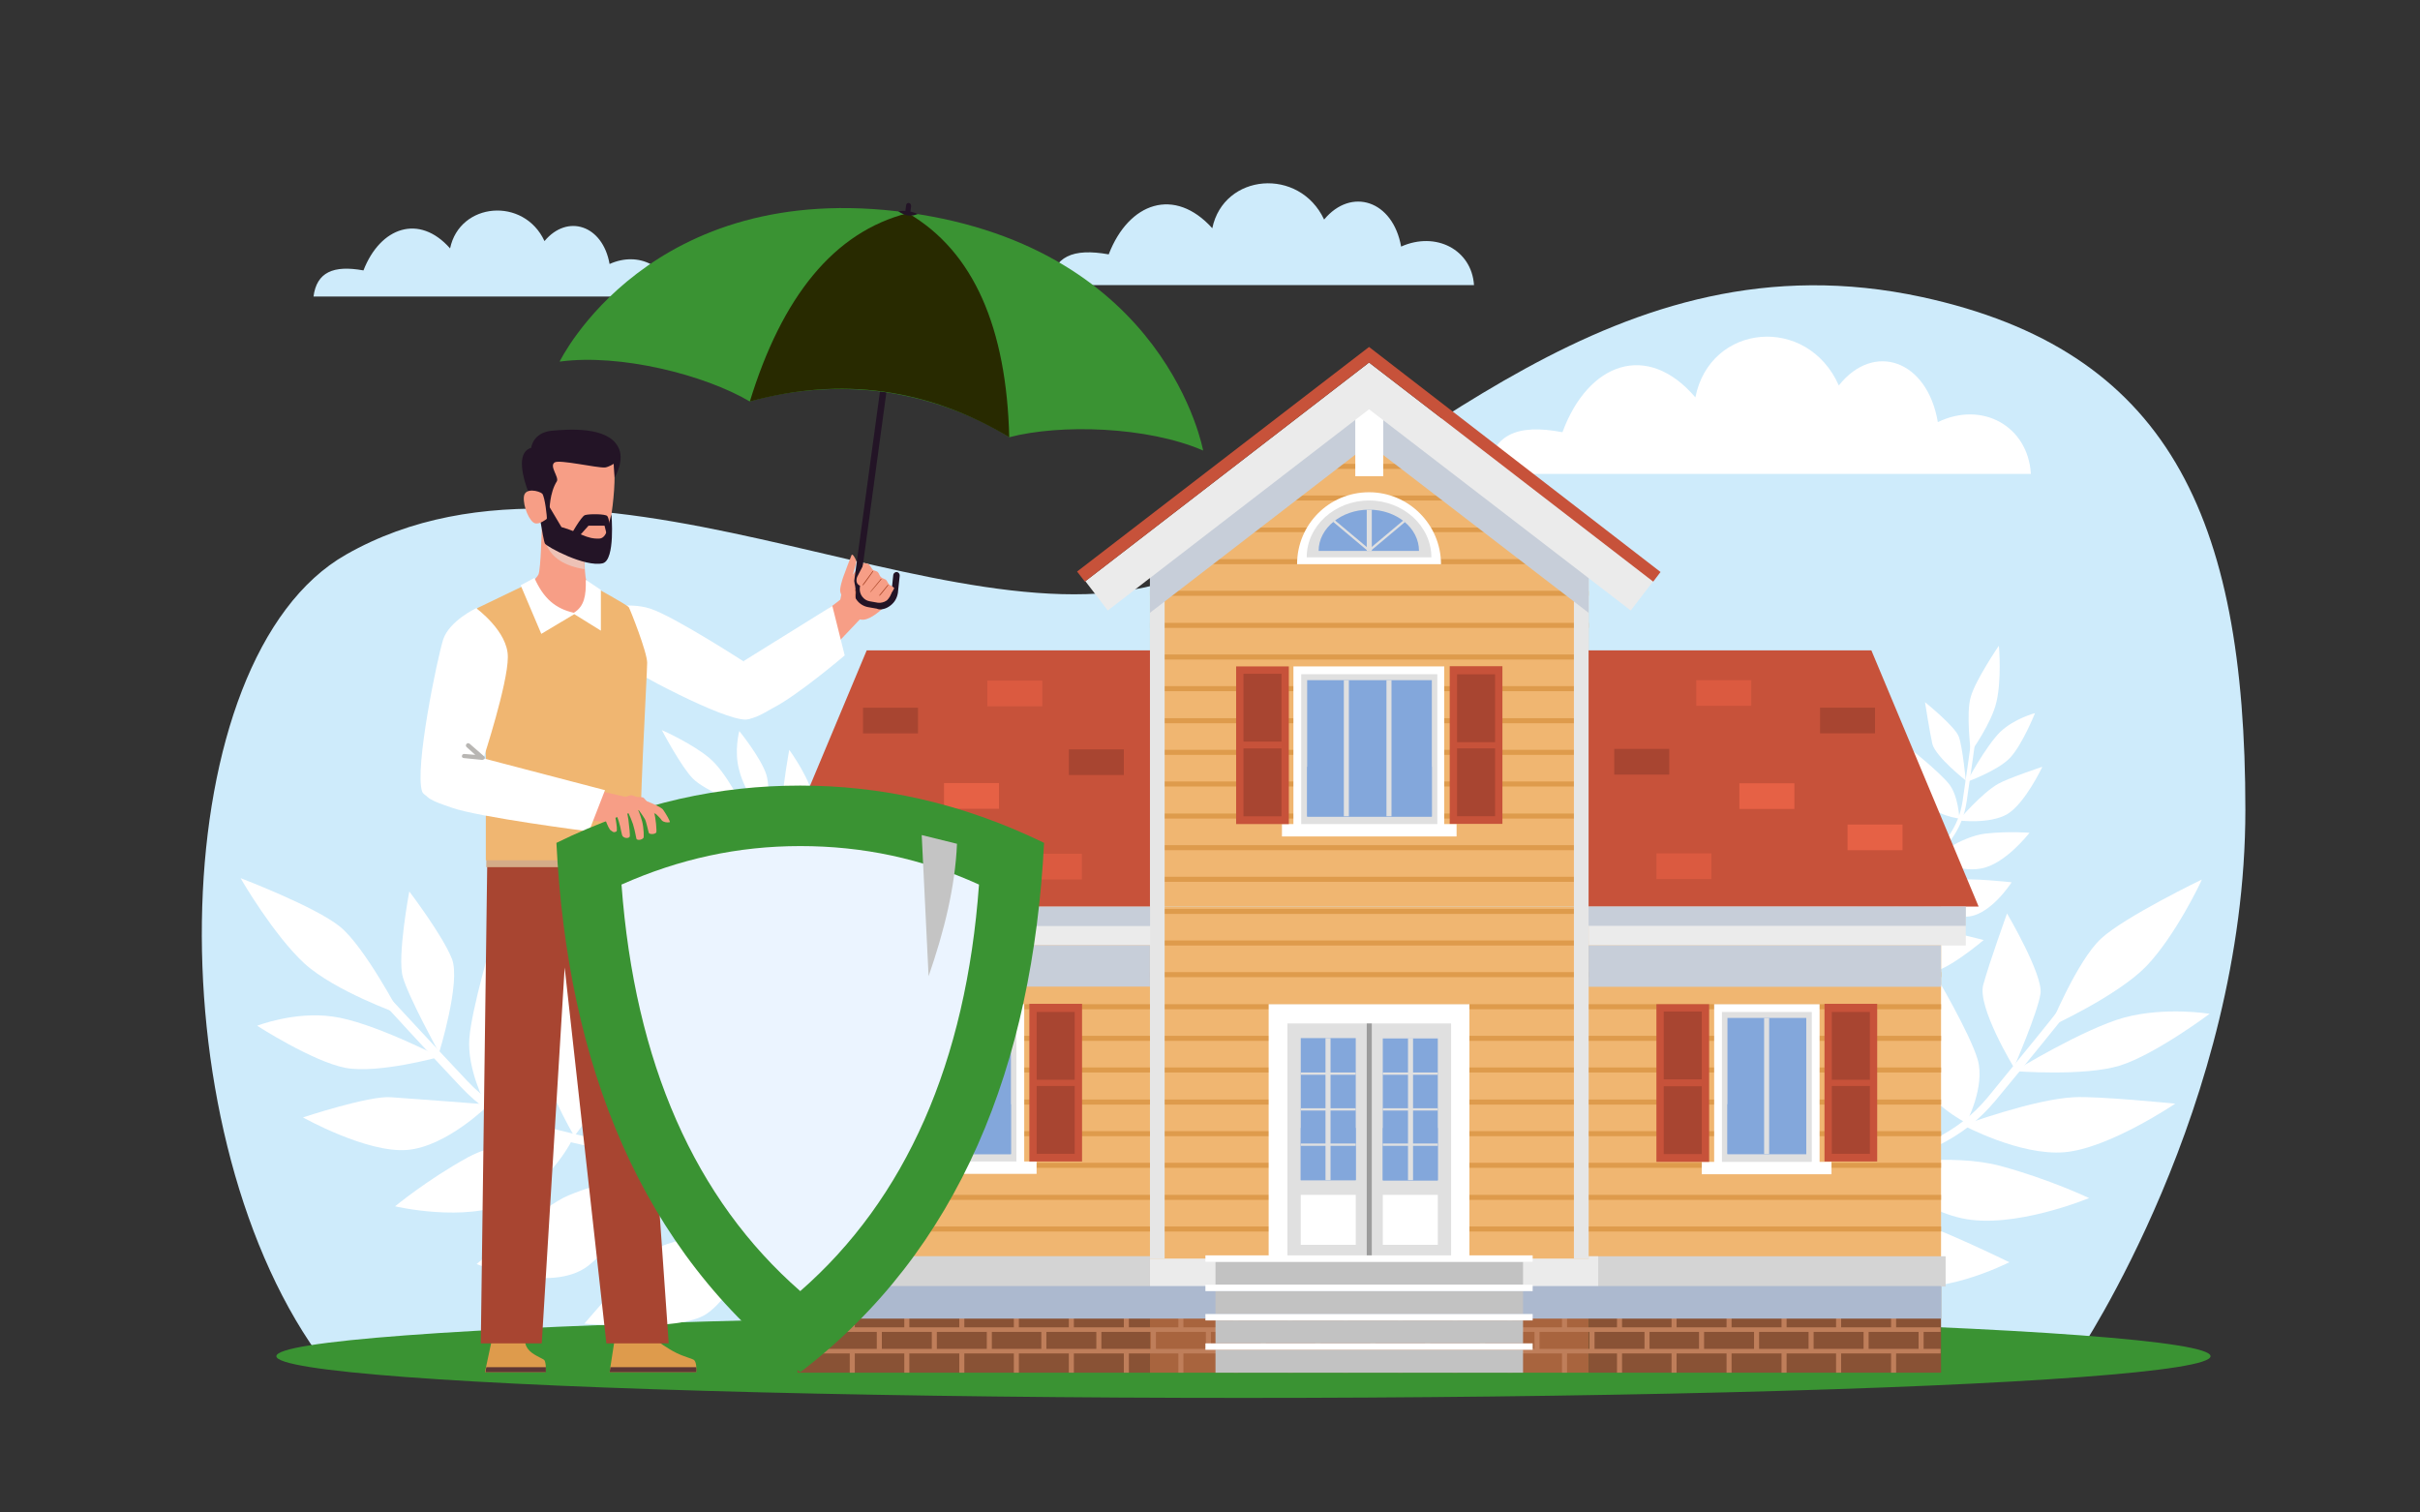 <?xml version="1.0" encoding="utf-8"?>
<!-- Generator: Adobe Illustrator 25.4.1, SVG Export Plug-In . SVG Version: 6.00 Build 0)  -->
<svg version="1.1" xmlns="http://www.w3.org/2000/svg" xmlns:xlink="http://www.w3.org/1999/xlink" x="0px" y="0px"
	 viewBox="0 0 528 330" style="enable-background:new 0 0 528 330;" xml:space="preserve">
<rect x="0" y="0" width="528" height="330" fill="#333333" stroke="none"/>
<style type="text/css">
	.st0{fill:#CEEBFB;}
	.st1{fill:#3A9333;}
	.st2{fill:#FFFFFF;}
	.st3{fill:#F0B671;}
	.st4{fill:#DE9B4C;}
	.st5{fill:#A8643E;}
	.st6{fill:#895235;}
	.st7{fill:#D4D4D4;}
	.st8{fill:#EBEBEB;}
	.st9{fill:#E6E6E6;}
	.st10{fill:#E0E0E0;}
	.st11{fill:#83A7DB;}
	.st12{fill:#C7CED9;}
	.st13{fill:#C7523A;}
	.st14{fill:#A84531;}
	.st15{fill:#DB5A40;}
	.st16{fill:#E66145;}
	.st17{fill:#9C9C9C;}
	.st18{fill:#BF7E5A;}
	.st19{fill:#ACB9CF;}
	.st20{fill:#C2C2C2;}
	.st21{fill:#F79E86;}
	.st22{fill:#231426;}
	.st23{fill:#282A00;}
	.st24{fill:#A64324;}
	.st25{fill:#EDC2B6;}
	.st26{fill:#5E3735;}
	.st27{fill:#B8B6B3;}
	.st28{fill:#D4AC88;}
	.st29{fill:#EBF4FF;}
	.st30{fill:#C4C4C4;}
</style>
<g id="Ñëîé_2">
</g>
<g id="Ñëîé_1">
	<g>
		<g>
			<path class="st0" d="M69.3,295.4C33.5,245.1,35.9,143.5,75.5,121c56.9-32.4,138.9,26.1,185.9,3.2c47-23,90.7-73.9,157.9-59.4
				c53.5,11.6,70.6,47.5,70.6,111.9s-36.5,118.7-36.5,118.7H69.3z"/>
		</g>
		<ellipse class="st1" cx="271.3" cy="295.9" rx="211" ry="9.1"/>
		<g>
			<g>
				<path class="st2" d="M180.5,282.4l1.9-0.7c-4.6-4.3-9.9-9.3-14.5-13.8c-10.4-10.1-20.4-15.4-35.7-18.9l-2.2-0.5
					c-12.7-2.9-20.4-4.6-28-12.6c-8.1-8.6-16.4-17.6-16.5-17.7c-0.4-0.4-1-0.5-1.4-0.2c-0.4,0.3-0.4,0.9-0.1,1.3
					c0.1,0.1,8.4,9.2,16.5,17.8c8,8.5,16,10.3,29.2,13.3l2.2,0.5c14.8,3.3,24.4,8.5,34.5,18.3C171,273.3,176.1,278.2,180.5,282.4z"
					/>
			</g>
			<path class="st2" d="M86.2,263.2c0,0,15.3,3.6,24.9-0.9c9.5-4.4,14-14.1,14-14.1s-14-0.5-23,4.3
				C93.2,257.4,86.2,263.2,86.2,263.2z"/>
			<path class="st2" d="M66.1,243.8c0,0,13.9,7.8,22.7,7.1c8.7-0.7,17.9-9.9,17.9-9.9s-16.8-1.3-21.4-1.6
				C80.6,239,66.1,243.8,66.1,243.8z"/>
			<path class="st2" d="M145.9,254.1c0,0-18,4.7-22.9,7.2c-5.9,3-19,14.5-19,14.5s16.2,6.6,24.3,0.4
				C136.4,269.8,145.9,254.1,145.9,254.1z"/>
			<path class="st2" d="M127.5,288.8c0,0,12-14.1,15.1-16c6.6-4.1,24.7-4.3,24.7-4.3s-7.2,14.2-13.2,18.2
				C148.1,290.7,127.5,288.8,127.5,288.8z"/>
			<path class="st2" d="M176.1,225c0,0-11.1,14.8-12.2,18.1c-2.3,7.1,3.4,25.4,3.4,25.4s11.7-12.3,14.1-18.9
				C183.8,243,176.1,225,176.1,225z"/>
			<path class="st2" d="M95.9,230.6c0,0-13.3,3.7-20.5,2.4c-7.2-1.4-19.3-9.2-19.3-9.2s8.2-3.2,16.5-2
				C81,222.9,95.9,230.6,95.9,230.6z"/>
			<path class="st2" d="M52.5,191.6c0.3,0.6,7.3,12.5,13.9,18.6c6.7,6.1,20.9,11.1,20.9,11.1s-7.7-14.7-13.1-19.1
				C68.8,197.8,52.5,191.6,52.5,191.6z"/>
			<path class="st2" d="M105.8,240.7c0,0-3.9-7.5-3.4-14.1c0.5-6.6,5.1-21.9,5.1-21.9s9.4,11.5,8.2,20.6
				C114.5,234.8,105.8,240.7,105.8,240.7z"/>
			<path class="st2" d="M95.8,229.7c0,0-6.7-12.2-7.9-16.5c-1.3-4.3,1.4-18.7,1.4-18.7s7.3,9.6,9.3,14.7
				C100.6,214.2,95.8,229.7,95.8,229.7z"/>
			<path class="st2" d="M125.3,247.9c0,0-8-13.3-7.1-20.1c0.9-6.8,6.6-21.8,6.6-21.8s8.6,12.8,9.6,21.1
				C135.4,235.4,125.3,247.9,125.3,247.9z"/>
			<path class="st2" d="M146.4,253.7c0,0-5.4-9.7-4.8-16.2c0.6-6.5,7.4-24.8,7.4-24.8s12.6,17.5,11.6,25.1
				C159.6,245.4,146.4,253.7,146.4,253.7z"/>
		</g>
		<g>
			<g>
				<path class="st2" d="M355.4,293.5l-2.2-0.3c4.3-4.6,9.2-9.9,13.5-14.7c9.7-10.7,19.8-17.1,36-22.6l2.4-0.8
					c13.5-4.6,21.7-7.4,28.6-15.7c7.4-9,15-18.4,15-18.5c0.3-0.4,1-0.6,1.5-0.4c0.5,0.2,0.6,0.7,0.3,1.1c-0.1,0.1-7.6,9.5-15.1,18.5
					c-7.4,8.9-15.8,11.7-29.8,16.5l-2.4,0.8c-15.7,5.3-25.4,11.5-34.8,21.8C364.3,283.9,359.5,289,355.4,293.5z"/>
			</g>
			<path class="st2" d="M455.8,261.4c0,0-16.6,6.9-27.8,4.4c-11.3-2.5-17.6-11.6-17.6-11.6s15.4-2.7,26.1,0.2
				C447.2,257.3,455.8,261.4,455.8,261.4z"/>
			<path class="st2" d="M474.6,240.8c0,0-14.5,9.8-24.2,10.6c-9.7,0.8-22.1-5.9-22.1-5.9s15.5-5.7,24.2-6.1
				C457.6,239.1,474.6,240.8,474.6,240.8z"/>
			<path class="st2" d="M388.5,262.7c0,0,20.6,1.3,26.4,2.8c7,1.8,23.5,9.9,23.5,9.9s-16.6,8.5-26.7,4.2
				C401.7,275.3,388.5,262.7,388.5,262.7z"/>
			<path class="st2" d="M414.9,290.8c0,0-15.7-10.7-19.4-11.9c-7.9-2.6-27.9,0.1-27.9,0.1s10.4,11.5,17.7,14.2
				C392.6,295.8,414.9,290.8,414.9,290.8z"/>
			<path class="st2" d="M350.3,241.5c0,0,14.8,11.5,16.5,14.2c3.8,5.9,0.7,23.2,0.7,23.2s-15-9.2-18.8-14.6
				C344.9,258.9,350.3,241.5,350.3,241.5z"/>
			<path class="st2" d="M439.5,233.7c0,0,15.2,1.2,23-1.2c7.7-2.4,19.6-11.3,19.6-11.3s-9.5-1.6-18.6,0.8
				C454.5,224.5,439.5,233.7,439.5,233.7z"/>
			<path class="st2" d="M480.4,191.9c-0.2,0.6-5.8,12.3-12.1,18.9c-6.3,6.5-21,13.2-21,13.2s5.9-14.4,11.1-19.2
				C463.6,200,480.4,191.9,480.4,191.9z"/>
			<path class="st2" d="M429,245c0,0,4.2-7.9,2.5-13.8c-1.7-5.8-9.4-18.8-9.4-18.8s-8.4,11.8-5.5,19.7C419.8,240.5,429,245,429,245z
				"/>
			<path class="st2" d="M439.4,232.9c0,0,5.2-12,5.8-16.1c0.6-4.1-7.3-17.5-7.3-17.5s-3.9,10.8-5.2,15.6
				C431.4,219.8,439.4,232.9,439.4,232.9z"/>
			<path class="st2" d="M410.1,253.8c0,0,5.9-12.2,3.8-18.1c-2.1-6-12.4-19.1-12.4-19.1s-6.3,13-5.9,20.6
				C395.9,244.8,410.1,253.8,410.1,253.8z"/>
			<path class="st2" d="M396.4,259.1c0,0-0.1-7.3-1.8-13.1c-1.7-5.8-13.7-20.8-13.7-20.8s-11.6,18.3-9.3,25.1
				C373.8,257,396.4,259.1,396.4,259.1z"/>
		</g>
		<g>
			<g>
				<path class="st2" d="M408.5,218.4l-1,0.3c0.7-3.2,1.4-7,2.1-10.3c1.4-7.5,4.1-12.8,9.6-18.9l0.8-0.9c4.6-5.1,7.3-8.1,8.2-13.8
					c0.9-6.1,1.8-12.5,1.8-12.6c0-0.3,0.3-0.5,0.5-0.5c0.3,0,0.4,0.2,0.4,0.5c0,0.1-0.9,6.5-1.8,12.6c-0.9,6.1-3.8,9.2-8.5,14.5
					l-0.8,0.9c-5.3,5.9-7.9,11-9.3,18.2C409.8,211.6,409.1,215.2,408.5,218.4z"/>
			</g>
			<path class="st2" d="M442.8,181.7c0,0-5.3,6.9-10.6,7.8c-5.3,1-10.2-2.5-10.2-2.5s5.8-4.4,11-5.1
				C438.2,181.3,442.8,181.7,442.8,181.7z"/>
			<path class="st2" d="M445.6,167.3c0,0-3.7,7.9-7.6,10.3c-3.9,2.3-10.7,1.4-10.7,1.4s5.1-6,8.7-8
				C438.1,169.8,445.6,167.3,445.6,167.3z"/>
			<path class="st2" d="M414.8,195.8c0,0,9-3.4,11.8-3.8c3.4-0.5,12.3,0.5,12.3,0.5s-4.9,7.7-10.2,7.5
				C423.5,199.7,414.8,195.8,414.8,195.8z"/>
			<path class="st2" d="M432.8,205.1c0,0-9.2-2.4-11.1-2.3c-4,0.2-11.7,5.6-11.7,5.6s7.2,3.9,10.9,3.8
				C424.6,212.1,432.8,205.1,432.8,205.1z"/>
			<path class="st2" d="M393.6,192.4c0,0,9,3,10.4,4.1c3,2.3,6,11.9,6,11.9s-8.5-1.8-11.5-3.8C395.5,202.5,393.6,192.4,393.6,192.4z
				"/>
			<path class="st2" d="M429.1,170.6c0,0,6.7-2.4,9.4-5.2c2.7-2.8,5.5-9.8,5.5-9.8s-4.4,1.1-7.6,4.1
				C433.2,162.9,429.1,170.6,429.1,170.6z"/>
			<path class="st2" d="M436.1,140.9c0.1,0.3,0.6,7.6-0.5,12.2c-1,4.6-5.6,11-5.6,11s-1.1-8.6,0-12.1
				C431,148.4,436.1,140.9,436.1,140.9z"/>
			<path class="st2" d="M427.5,178.6c0,0-0.2-5-2.3-7.6c-2.2-2.7-8.6-7.8-8.6-7.8s-0.6,7.8,2.5,11.3
				C422.5,178.1,427.5,178.6,427.5,178.6z"/>
			<path class="st2" d="M428.9,170.3c0,0-0.7-7.3-1.5-9.5c-0.7-2.2-7.4-7.6-7.4-7.6s1,6.4,1.6,9.1
				C422.3,165.1,428.9,170.3,428.9,170.3z"/>
			<path class="st2" d="M421.7,186.9c0,0-0.5-7.5-2.9-10.2c-2.4-2.7-9.9-7.4-9.9-7.4s0.5,8,2.6,11.9
				C413.5,185.1,421.7,186.9,421.7,186.9z"/>
			<path class="st2" d="M417.3,192.4c0,0-1.8-3.8-4-6.4c-2.1-2.7-10.9-8.1-10.9-8.1s-0.4,11.8,2.2,14.8
				C407.3,195.8,417.3,192.4,417.3,192.4z"/>
		</g>
		<g>
			<g>
				<path class="st2" d="M199.1,220.7l-0.2,1c-2.5-2.1-5.4-4.6-8-6.8c-5.9-4.9-9.2-9.8-12-17.5l-0.4-1.1c-2.3-6.4-3.6-10.3-8.2-13.8
					c-4.9-3.8-10.1-7.6-10.2-7.6c-0.2-0.2-0.3-0.5-0.2-0.7c0.1-0.2,0.4-0.3,0.6-0.1c0.1,0,5.3,3.9,10.2,7.6
					c4.9,3.7,6.3,7.7,8.6,14.4l0.4,1.1c2.6,7.4,5.9,12.2,11.6,16.9C193.9,216.2,196.7,218.6,199.1,220.7z"/>
			</g>
			<path class="st2" d="M183.5,173c0,0,3.5,7.9,1.8,13.1c-1.7,5.2-7.1,7.8-7.1,7.8s-1.1-7.2,0.8-12.1
				C180.9,176.9,183.5,173,183.5,173z"/>
			<path class="st2" d="M172.2,163.6c0,0,5.2,7.1,5.4,11.6c0.2,4.5-4,10.1-4,10.1s-2.8-7.4-2.8-11.4
				C170.8,171.4,172.2,163.6,172.2,163.6z"/>
			<path class="st2" d="M182.4,204.3c0,0,1.3-9.5,2.3-12.2c1.2-3.2,6.3-10.6,6.3-10.6s4.4,8,1.7,12.5
				C190,198.5,182.4,204.3,182.4,204.3z"/>
			<path class="st2" d="M199.2,193c0,0-6.6,6.9-7.4,8.6c-1.7,3.6-0.7,13-0.7,13s6.9-4.4,8.6-7.7C201.4,203.5,199.2,193,199.2,193z"
				/>
			<path class="st2" d="M169.2,221.3c0,0,7-6.5,8.6-7.2c3.5-1.6,13.3,0.4,13.3,0.4s-5.7,6.6-8.9,8.3
				C179,224.4,169.2,221.3,169.2,221.3z"/>
			<path class="st2" d="M167.2,179.7c0,0,1.1-7,0-10.7c-1.2-3.7-5.9-9.5-5.9-9.5s-1.2,4.4,0,8.6
				C162.3,172.4,167.2,179.7,167.2,179.7z"/>
			<path class="st2" d="M144.4,159.3c0.3,0.1,6.9,3.1,10.5,6.2c3.6,3.1,7,10.2,7,10.2s-8.1-3.2-10.7-5.8
				C148.6,167.3,144.4,159.3,144.4,159.3z"/>
			<path class="st2" d="M173.4,184.9c0,0-4.4-2.2-7.8-1.6c-3.4,0.6-11,3.7-11,3.7s6.5,4.3,11.1,3.2
				C170.5,189,173.4,184.9,173.4,184.9z"/>
			<path class="st2" d="M166.8,179.7c0,0-6.7-2.8-9-3.3c-2.3-0.4-10.2,2.8-10.2,2.8s6.1,2.2,8.8,2.9
				C159,182.9,166.8,179.7,166.8,179.7z"/>
			<path class="st2" d="M177.9,194c0,0-6.8-3.1-10.3-2.4c-3.5,0.8-11.3,5.1-11.3,5.1s7.3,3.4,11.6,3.4
				C172.4,200.3,177.9,194,177.9,194z"/>
			<path class="st2" d="M180.5,200.5c0,0-4.2-0.2-7.5,0.4c-3.4,0.6-12.3,5.7-12.3,5.7s10.2,6,14.1,5.2
				C178.7,210.9,180.5,200.5,180.5,200.5z"/>
		</g>
		<path class="st0" d="M68.4,64.7h78c-0.4-6.5-7-10-13.4-7.1c-1.5-8.5-9.2-11-14.2-5c-4.5-9.7-18.5-8.5-20.6,1.6
			C91.5,46.6,83,49.5,79.3,59C72.7,57.8,69.1,59.4,68.4,64.7z"/>
		<path class="st0" d="M229,62.2h92.6c-0.5-7.7-8.3-11.8-15.9-8.4c-1.8-10.1-10.9-13-16.8-5.9c-5.4-11.5-21.9-10.1-24.4,1.9
			c-8.2-9.1-18.2-5.7-22.6,5.7C234.1,54.1,229.9,55.9,229,62.2z"/>
		<path class="st2" d="M324.3,103.4h118.8c-0.6-10.4-10.6-16-20.3-11.3c-2.3-13.6-14-17.6-21.6-8c-6.9-15.5-28.1-13.6-31.3,2.6
			c-10.5-12.3-23.4-7.6-29,7.6C330.9,92.4,325.5,94.8,324.3,103.4z"/>
	</g>
	<g>
		<g>
			<g>
				<rect x="346.6" y="197.8" class="st3" width="76.9" height="76.8"/>
				<g>
					<g>
						<rect x="346.6" y="205.2" class="st4" width="76.9" height="1.1"/>
					</g>
					<g>
						<rect x="346.6" y="212.1" class="st4" width="76.9" height="1.1"/>
					</g>
					<g>
						<rect x="346.6" y="219.1" class="st4" width="76.9" height="1.1"/>
					</g>
					<g>
						<rect x="346.6" y="226" class="st4" width="76.9" height="1.1"/>
					</g>
					<g>
						<rect x="346.6" y="232.9" class="st4" width="76.9" height="1.1"/>
					</g>
					<g>
						<rect x="346.6" y="239.9" class="st4" width="76.9" height="1.1"/>
					</g>
					<g>
						<rect x="346.6" y="246.8" class="st4" width="76.9" height="1.1"/>
					</g>
					<g>
						<rect x="346.6" y="253.7" class="st4" width="76.9" height="1.1"/>
					</g>
					<g>
						<rect x="346.6" y="260.7" class="st4" width="76.9" height="1.1"/>
					</g>
					<g>
						<rect x="346.6" y="267.6" class="st4" width="76.9" height="1.1"/>
					</g>
				</g>
			</g>
			<rect x="250.9" y="274.6" class="st5" width="95.7" height="24.9"/>
			<rect x="346.6" y="274.6" class="st6" width="76.9" height="24.9"/>
			<rect x="346.6" y="274.1" class="st7" width="77.9" height="6.6"/>
			<rect x="248.8" y="274.1" class="st8" width="99.9" height="6.6"/>
			<polygon class="st3" points="346.6,121 346.6,197.8 250.9,197.8 250.9,121 257.3,116.1 258.6,115.1 266.3,109.2 267.6,108.1 
				275.3,102.3 276.7,101.2 284.3,95.3 285.7,94.3 293.3,88.4 294.7,87.3 298.7,84.2 302.8,87.3 304.2,88.4 311.8,94.3 313.2,95.3 
				320.8,101.2 322.2,102.3 329.8,108.1 331.2,109.2 338.8,115.1 340.2,116.1 			"/>
			<rect x="250.9" y="197.8" class="st3" width="95.7" height="76.8"/>
			<g>
				<g>
					<polygon class="st4" points="304.2,88.4 293.3,88.4 294.7,87.3 302.8,87.3 					"/>
				</g>
				<g>
					<polygon class="st4" points="313.2,95.3 284.3,95.3 285.7,94.3 311.8,94.3 					"/>
				</g>
				<g>
					<polygon class="st4" points="322.2,102.3 275.3,102.3 276.7,101.2 320.8,101.2 					"/>
				</g>
				<g>
					<polygon class="st4" points="331.2,109.2 266.3,109.2 267.6,108.1 329.8,108.1 					"/>
				</g>
				<g>
					<polygon class="st4" points="340.2,116.1 257.3,116.1 258.6,115.1 338.8,115.1 					"/>
				</g>
				<g>
					<rect x="250.9" y="122" class="st4" width="95.7" height="1.1"/>
				</g>
				<g>
					<rect x="250.9" y="128.9" class="st4" width="95.7" height="1.1"/>
				</g>
				<g>
					<rect x="250.9" y="135.9" class="st4" width="95.7" height="1.1"/>
				</g>
				<g>
					<rect x="250.9" y="142.8" class="st4" width="95.7" height="1.1"/>
				</g>
				<g>
					<rect x="250.9" y="149.7" class="st4" width="95.7" height="1.1"/>
				</g>
				<g>
					<rect x="250.9" y="156.7" class="st4" width="95.7" height="1.1"/>
				</g>
				<g>
					<rect x="250.9" y="163.6" class="st4" width="95.7" height="1.1"/>
				</g>
				<g>
					<rect x="250.9" y="170.5" class="st4" width="95.7" height="1.1"/>
				</g>
				<g>
					<rect x="250.9" y="177.5" class="st4" width="95.7" height="1.1"/>
				</g>
				<g>
					<rect x="250.9" y="184.4" class="st4" width="95.7" height="1.1"/>
				</g>
				<g>
					<rect x="250.9" y="191.3" class="st4" width="95.7" height="1.1"/>
				</g>
				<g>
					<rect x="250.9" y="198.3" class="st4" width="95.7" height="1.1"/>
				</g>
				<g>
					<rect x="250.9" y="205.2" class="st4" width="95.7" height="1.1"/>
				</g>
				<g>
					<rect x="250.9" y="212.1" class="st4" width="95.7" height="1.1"/>
				</g>
				<g>
					<rect x="250.9" y="219.1" class="st4" width="95.7" height="1.1"/>
				</g>
				<g>
					<rect x="250.9" y="226" class="st4" width="95.7" height="1.1"/>
				</g>
				<g>
					<rect x="250.9" y="232.9" class="st4" width="95.7" height="1.1"/>
				</g>
				<g>
					<rect x="250.9" y="239.9" class="st4" width="95.7" height="1.1"/>
				</g>
				<g>
					<rect x="250.9" y="246.8" class="st4" width="95.7" height="1.1"/>
				</g>
				<g>
					<rect x="250.9" y="253.7" class="st4" width="95.7" height="1.1"/>
				</g>
				<g>
					<rect x="250.9" y="260.7" class="st4" width="95.7" height="1.1"/>
				</g>
				<g>
					<rect x="250.9" y="267.6" class="st4" width="95.7" height="1.1"/>
				</g>
			</g>
			<rect x="250.9" y="119" class="st9" width="3.2" height="155.6"/>
			<rect x="343.4" y="119" class="st9" width="3.2" height="155.6"/>
			<g>
				<path class="st2" d="M298.7,107.4c-8.7,0-15.7,7-15.7,15.7h31.4C314.4,114.5,307.4,107.4,298.7,107.4z"/>
				<path class="st10" d="M298.7,109.2c-7.5,0-13.6,5.6-13.6,12.4h27.2C312.3,114.8,306.2,109.2,298.7,109.2z"/>
				<path class="st11" d="M298.7,111.2c-6,0-11,4-11,9h21.9C309.6,115.2,304.7,111.2,298.7,111.2z"/>
				<g>
					<rect x="298.2" y="111.2" class="st10" width="1.1" height="9"/>
				</g>
				<g>
					
						<rect x="294.6" y="112" transform="matrix(0.643 -0.766 0.766 0.643 15.664 267.516)" class="st10" width="0.5" height="10"/>
				</g>
				<g>
					
						<rect x="297.5" y="116.7" transform="matrix(0.766 -0.643 0.643 0.766 -4.383 221.864)" class="st10" width="10" height="0.5"/>
				</g>
			</g>
			<polygon class="st12" points="346.6,133.7 298.7,96.9 250.9,133.7 250.9,121 298.7,84.2 346.6,121 			"/>
			<rect x="295.7" y="86.1" class="st2" width="6.1" height="17.8"/>
			<g>
				<g>
					<polygon class="st8" points="355.8,133.2 298.7,89.3 241.7,133.2 236.8,126.8 298.7,79.1 360.7,126.8 					"/>
				</g>
				<g>
					<polygon class="st13" points="360.7,126.9 298.7,79.1 236.7,126.9 235,124.7 298.7,75.7 362.3,124.8 					"/>
				</g>
			</g>
			<g>
				<g>
					<rect x="346.6" y="197.8" class="st8" width="82.3" height="8.5"/>
					<g>
						<polygon class="st13" points="408.3,141.9 346.6,141.9 346.6,197.8 431.7,197.8 						"/>
						<g>
							<rect x="352.2" y="163.4" class="st14" width="12" height="5.6"/>
							<rect x="397.1" y="154.4" class="st14" width="12" height="5.6"/>
							<rect x="361.4" y="186.2" class="st15" width="12" height="5.6"/>
							<rect x="403.1" y="179.9" class="st16" width="12" height="5.6"/>
							<rect x="370.1" y="148.4" class="st15" width="12" height="5.6"/>
							<rect x="379.5" y="170.9" class="st16" width="12" height="5.6"/>
						</g>
					</g>
				</g>
				<rect x="346.6" y="197.8" class="st12" width="82.3" height="4.2"/>
			</g>
			<g>
				<g>
					<rect x="282.2" y="145.4" class="st2" width="32.9" height="35.7"/>
					<rect x="283.9" y="147.1" class="st10" width="29.7" height="34"/>
					<rect x="285.2" y="148.4" class="st11" width="27.2" height="29.7"/>
					<rect x="285.2" y="167.3" class="st11" width="27.2" height="10.9"/>
					<g>
						<rect x="293.2" y="148.4" class="st10" width="1.1" height="29.7"/>
					</g>
					<g>
						<rect x="302.5" y="148.4" class="st10" width="1.1" height="29.7"/>
					</g>
					<rect x="279.7" y="179.8" class="st2" width="38.1" height="2.7"/>
				</g>
				<g>
					<rect x="269.7" y="145.4" class="st13" width="11.5" height="34.4"/>
					<rect x="271.3" y="147" class="st14" width="8.3" height="14.8"/>
					<rect x="271.3" y="163.3" class="st14" width="8.3" height="14.8"/>
				</g>
				<g>
					
						<rect x="316.2" y="145.4" transform="matrix(-1 -1.224647e-16 1.224647e-16 -1 644 325.156)" class="st13" width="11.5" height="34.4"/>
					
						<rect x="317.8" y="147" transform="matrix(-1 -1.224647e-16 1.224647e-16 -1 644 308.927)" class="st14" width="8.3" height="14.8"/>
					
						<rect x="317.8" y="163.3" transform="matrix(-1 -1.224647e-16 1.224647e-16 -1 644 341.385)" class="st14" width="8.3" height="14.8"/>
				</g>
			</g>
			<g>
				<rect x="276.8" y="219.1" class="st2" width="43.8" height="55"/>
				<rect x="280.9" y="223.3" class="st10" width="35.7" height="50.8"/>
				<g>
					<rect x="298.2" y="223.3" class="st17" width="1.1" height="50.8"/>
				</g>
				<rect x="283.8" y="226.5" class="st11" width="12" height="31"/>
				<rect x="283.8" y="246.1" class="st11" width="12" height="11.4"/>
				<g>
					<rect x="289.2" y="226.5" class="st10" width="1.1" height="31"/>
				</g>
				<g>
					<rect x="283.8" y="249.5" class="st10" width="12" height="0.5"/>
				</g>
				<g>
					<rect x="283.8" y="241.8" class="st10" width="12" height="0.5"/>
				</g>
				<g>
					<rect x="283.8" y="234" class="st10" width="12" height="0.5"/>
				</g>
				
					<rect x="301.7" y="226.5" transform="matrix(-1 -1.224647e-16 1.224647e-16 -1 615.401 484.072)" class="st11" width="12" height="31"/>
				
					<rect x="301.7" y="246.1" transform="matrix(-1 -1.224647e-16 1.224647e-16 -1 615.401 503.605)" class="st11" width="12" height="11.4"/>
				<g>
					<rect x="307.2" y="226.5" class="st10" width="1.1" height="31"/>
				</g>
				<g>
					<rect x="301.7" y="249.5" class="st10" width="12" height="0.5"/>
				</g>
				<g>
					<rect x="301.7" y="241.8" class="st10" width="12" height="0.5"/>
				</g>
				<g>
					<rect x="301.7" y="234" class="st10" width="12" height="0.5"/>
				</g>
				<rect x="283.8" y="260.7" class="st2" width="12" height="10.9"/>
				<rect x="301.7" y="260.7" class="st2" width="12" height="10.9"/>
			</g>
			<g>
				<g>
					<rect x="374" y="219.1" class="st2" width="23" height="35.7"/>
					<rect x="375.7" y="220.8" class="st10" width="19.6" height="34"/>
					<rect x="376.9" y="222.1" class="st11" width="17.2" height="29.7"/>
					<rect x="376.9" y="240.9" class="st11" width="17.2" height="10.9"/>
					<g>
						<rect x="384.9" y="222.1" class="st10" width="1.1" height="29.7"/>
					</g>
					<rect x="371.3" y="253.5" class="st2" width="28.3" height="2.7"/>
				</g>
				<g>
					<rect x="361.4" y="219.1" class="st13" width="11.5" height="34.4"/>
					<rect x="363" y="220.7" class="st14" width="8.3" height="14.8"/>
					<rect x="363" y="237" class="st14" width="8.3" height="14.8"/>
				</g>
				<g>
					
						<rect x="398" y="219.1" transform="matrix(-1 -1.224647e-16 1.224647e-16 -1 807.57 472.519)" class="st13" width="11.5" height="34.4"/>
					
						<rect x="399.6" y="220.7" transform="matrix(-1 -1.224647e-16 1.224647e-16 -1 807.57 456.289)" class="st14" width="8.3" height="14.8"/>
					
						<rect x="399.6" y="237" transform="matrix(-1 -1.224647e-16 1.224647e-16 -1 807.57 488.748)" class="st14" width="8.3" height="14.8"/>
				</g>
			</g>
			<rect x="346.6" y="206.3" class="st12" width="76.9" height="9"/>
			<g>
				<rect x="174" y="197.8" class="st3" width="76.9" height="76.8"/>
				<g>
					<g>
						<rect x="174" y="205.2" class="st4" width="76.9" height="1.1"/>
					</g>
					<g>
						<rect x="174" y="212.1" class="st4" width="76.9" height="1.1"/>
					</g>
					<g>
						<rect x="174" y="219.1" class="st4" width="76.9" height="1.1"/>
					</g>
					<g>
						<rect x="174" y="226" class="st4" width="76.9" height="1.1"/>
					</g>
					<g>
						<rect x="174" y="232.9" class="st4" width="76.9" height="1.1"/>
					</g>
					<g>
						<rect x="174" y="239.9" class="st4" width="76.9" height="1.1"/>
					</g>
					<g>
						<rect x="174" y="246.8" class="st4" width="76.9" height="1.1"/>
					</g>
					<g>
						<rect x="174" y="253.7" class="st4" width="76.9" height="1.1"/>
					</g>
					<g>
						<rect x="174" y="260.7" class="st4" width="76.9" height="1.1"/>
					</g>
					<g>
						<rect x="174" y="267.6" class="st4" width="76.9" height="1.1"/>
					</g>
				</g>
			</g>
			<rect x="174" y="274.6" class="st6" width="76.9" height="24.9"/>
			
				<rect x="173" y="274.1" transform="matrix(-1 -1.224647e-16 1.224647e-16 -1 423.904 554.781)" class="st7" width="77.9" height="6.6"/>
			<g>
				<g>
					
						<rect x="168.6" y="197.8" transform="matrix(-1 -1.224647e-16 1.224647e-16 -1 419.527 404.087)" class="st8" width="82.3" height="8.5"/>
					<g>
						<polygon class="st13" points="189.1,141.9 250.9,141.9 250.9,197.8 165.7,197.8 						"/>
						<g>
							
								<rect x="233.3" y="163.4" transform="matrix(-1 -1.224647e-16 1.224647e-16 -1 478.504 332.501)" class="st14" width="12" height="5.6"/>
							
								<rect x="188.4" y="154.4" transform="matrix(-1 -1.224647e-16 1.224647e-16 -1 388.693 314.414)" class="st14" width="12" height="5.6"/>
							
								<rect x="224.1" y="186.2" transform="matrix(-1 -1.224647e-16 1.224647e-16 -1 460.148 378.078)" class="st15" width="12" height="5.6"/>
							
								<rect x="182.4" y="179.9" transform="matrix(-1 -1.224647e-16 1.224647e-16 -1 376.733 365.527)" class="st16" width="12" height="5.6"/>
							
								<rect x="215.4" y="148.4" transform="matrix(-1 -1.224647e-16 1.224647e-16 -1 442.811 302.502)" class="st15" width="12" height="5.6"/>
							
								<rect x="206" y="170.9" transform="matrix(-1 -1.224647e-16 1.224647e-16 -1 423.966 347.358)" class="st16" width="12" height="5.6"/>
						</g>
					</g>
				</g>
				
					<rect x="168.6" y="197.8" transform="matrix(-1 -1.224647e-16 1.224647e-16 -1 419.527 399.851)" class="st12" width="82.3" height="4.2"/>
			</g>
			<g>
				<g>
					
						<rect x="200.5" y="219.1" transform="matrix(-1 -1.224647e-16 1.224647e-16 -1 423.966 473.876)" class="st2" width="23" height="35.7"/>
					
						<rect x="202.2" y="220.8" transform="matrix(-1 -1.224647e-16 1.224647e-16 -1 423.966 475.598)" class="st10" width="19.6" height="34"/>
					
						<rect x="203.4" y="222.1" transform="matrix(-1 -1.224647e-16 1.224647e-16 -1 423.966 473.876)" class="st11" width="17.2" height="29.7"/>
					
						<rect x="203.4" y="240.9" transform="matrix(-1 -1.224647e-16 1.224647e-16 -1 423.966 492.736)" class="st11" width="17.2" height="10.9"/>
					<g>
						<rect x="211.4" y="222.1" class="st10" width="1.1" height="29.7"/>
					</g>
					
						<rect x="197.8" y="253.5" transform="matrix(-1 -1.224647e-16 1.224647e-16 -1 423.966 509.616)" class="st2" width="28.3" height="2.7"/>
				</g>
				<g>
					
						<rect x="224.5" y="219.1" transform="matrix(-1 -1.224647e-16 1.224647e-16 -1 460.584 472.519)" class="st13" width="11.5" height="34.4"/>
					
						<rect x="226.1" y="220.7" transform="matrix(-1 -1.224647e-16 1.224647e-16 -1 460.584 456.289)" class="st14" width="8.3" height="14.8"/>
					
						<rect x="226.1" y="237" transform="matrix(-1 -1.224647e-16 1.224647e-16 -1 460.584 488.748)" class="st14" width="8.3" height="14.8"/>
				</g>
				<g>
					<rect x="187.9" y="219.1" class="st13" width="11.5" height="34.4"/>
					<rect x="189.5" y="220.7" class="st14" width="8.3" height="14.8"/>
					<rect x="189.5" y="237" class="st14" width="8.3" height="14.8"/>
				</g>
			</g>
			
				<rect x="174" y="206.3" transform="matrix(-1 -1.224647e-16 1.224647e-16 -1 424.895 421.562)" class="st12" width="76.9" height="9"/>
			<g>
				<g>
					<rect x="173.9" y="284.9" class="st18" width="249.5" height="1"/>
				</g>
				<g>
					<rect x="173.9" y="289.6" class="st18" width="249.5" height="1"/>
				</g>
				<g>
					<rect x="173.9" y="294.3" class="st18" width="249.5" height="1"/>
				</g>
				<g>
					<rect x="179.4" y="280.7" class="st18" width="1.1" height="4.7"/>
				</g>
				<g>
					<rect x="185.4" y="285.4" class="st18" width="1.1" height="4.7"/>
				</g>
				<g>
					<rect x="197.3" y="285.4" class="st18" width="1.1" height="4.7"/>
				</g>
				<g>
					<rect x="179.4" y="290.1" class="st18" width="1.1" height="4.7"/>
				</g>
				<g>
					<rect x="191.3" y="290.1" class="st18" width="1.1" height="4.7"/>
				</g>
				<g>
					<rect x="185.4" y="294.8" class="st18" width="1.1" height="4.7"/>
				</g>
				<g>
					<rect x="197.3" y="294.8" class="st18" width="1.1" height="4.7"/>
				</g>
				<g>
					<rect x="191.3" y="280.7" class="st18" width="1.1" height="4.7"/>
				</g>
				<g>
					<rect x="203.3" y="280.7" class="st18" width="1.1" height="4.7"/>
				</g>
				<g>
					<rect x="209.3" y="285.4" class="st18" width="1.1" height="4.7"/>
				</g>
				<g>
					<rect x="221.2" y="285.4" class="st18" width="1.1" height="4.7"/>
				</g>
				<g>
					<rect x="203.3" y="290.1" class="st18" width="1.1" height="4.7"/>
				</g>
				<g>
					<rect x="215.3" y="290.1" class="st18" width="1.1" height="4.7"/>
				</g>
				<g>
					<rect x="209.3" y="294.8" class="st18" width="1.1" height="4.7"/>
				</g>
				<g>
					<rect x="221.2" y="294.8" class="st18" width="1.1" height="4.7"/>
				</g>
				<g>
					<rect x="215.3" y="280.7" class="st18" width="1.1" height="4.7"/>
				</g>
				<g>
					<rect x="227.2" y="280.7" class="st18" width="1.1" height="4.7"/>
				</g>
				<g>
					<rect x="233.2" y="285.4" class="st18" width="1.1" height="4.7"/>
				</g>
				<g>
					<rect x="245.2" y="285.4" class="st18" width="1.1" height="4.7"/>
				</g>
				<g>
					<rect x="227.2" y="290.1" class="st18" width="1.1" height="4.7"/>
				</g>
				<g>
					<rect x="239.2" y="290.1" class="st18" width="1.1" height="4.7"/>
				</g>
				<g>
					<rect x="233.2" y="294.8" class="st18" width="1.1" height="4.7"/>
				</g>
				<g>
					<rect x="245.2" y="294.8" class="st18" width="1.1" height="4.7"/>
				</g>
				<g>
					<rect x="239.2" y="280.7" class="st18" width="1.1" height="4.7"/>
				</g>
				<g>
					<rect x="251.1" y="280.7" class="st18" width="1.1" height="4.7"/>
				</g>
				<g>
					<rect x="257.1" y="285.4" class="st18" width="1.1" height="4.7"/>
				</g>
				<g>
					<rect x="269.1" y="285.4" class="st18" width="1.1" height="4.7"/>
				</g>
				<g>
					<rect x="251.1" y="290.1" class="st18" width="1.1" height="4.7"/>
				</g>
				<g>
					<rect x="263.1" y="290.1" class="st18" width="1.1" height="4.7"/>
				</g>
				<g>
					<rect x="257.1" y="294.8" class="st18" width="1.1" height="4.7"/>
				</g>
				<g>
					<rect x="269.1" y="294.8" class="st18" width="1.1" height="4.7"/>
				</g>
				<g>
					<rect x="263.1" y="280.7" class="st18" width="1.1" height="4.7"/>
				</g>
				<g>
					<rect x="275.1" y="280.7" class="st18" width="1.1" height="4.7"/>
				</g>
				<g>
					<rect x="281" y="285.4" class="st18" width="1.1" height="4.7"/>
				</g>
				<g>
					<rect x="293" y="285.4" class="st18" width="1.1" height="4.7"/>
				</g>
				<g>
					<rect x="275.1" y="290.1" class="st18" width="1.1" height="4.7"/>
				</g>
				<g>
					<rect x="287" y="290.1" class="st18" width="1.1" height="4.7"/>
				</g>
				<g>
					<rect x="281" y="294.8" class="st18" width="1.1" height="4.7"/>
				</g>
				<g>
					<rect x="293" y="294.8" class="st18" width="1.1" height="4.7"/>
				</g>
				<g>
					<rect x="287" y="280.7" class="st18" width="1.1" height="4.7"/>
				</g>
				<g>
					<rect x="299" y="280.7" class="st18" width="1.1" height="4.7"/>
				</g>
				<g>
					<rect x="305" y="285.4" class="st18" width="1.1" height="4.7"/>
				</g>
				<g>
					<rect x="316.9" y="285.4" class="st18" width="1.1" height="4.7"/>
				</g>
				<g>
					<rect x="299" y="290.1" class="st18" width="1.1" height="4.7"/>
				</g>
				<g>
					<rect x="310.9" y="290.1" class="st18" width="1.1" height="4.7"/>
				</g>
				<g>
					<rect x="305" y="294.8" class="st18" width="1.1" height="4.7"/>
				</g>
				<g>
					<rect x="316.9" y="294.8" class="st18" width="1.1" height="4.7"/>
				</g>
				<g>
					<rect x="310.9" y="280.7" class="st18" width="1.1" height="4.7"/>
				</g>
				<g>
					<rect x="322.9" y="280.7" class="st18" width="1.1" height="4.7"/>
				</g>
				<g>
					<rect x="328.9" y="285.4" class="st18" width="1.1" height="4.7"/>
				</g>
				<g>
					<rect x="340.8" y="285.4" class="st18" width="1.1" height="4.7"/>
				</g>
				<g>
					<rect x="322.9" y="290.1" class="st18" width="1.1" height="4.7"/>
				</g>
				<g>
					<rect x="334.8" y="290.1" class="st18" width="1.1" height="4.7"/>
				</g>
				<g>
					<rect x="328.9" y="294.8" class="st18" width="1.1" height="4.7"/>
				</g>
				<g>
					<rect x="340.8" y="294.8" class="st18" width="1.1" height="4.7"/>
				</g>
				<g>
					<rect x="334.8" y="280.7" class="st18" width="1.1" height="4.7"/>
				</g>
				<g>
					<rect x="346.8" y="280.7" class="st18" width="1.1" height="4.7"/>
				</g>
				<g>
					<rect x="352.8" y="285.4" class="st18" width="1.1" height="4.7"/>
				</g>
				<g>
					<rect x="364.7" y="285.4" class="st18" width="1.1" height="4.7"/>
				</g>
				<g>
					<rect x="346.8" y="290.1" class="st18" width="1.1" height="4.7"/>
				</g>
				<g>
					<rect x="358.8" y="290.1" class="st18" width="1.1" height="4.7"/>
				</g>
				<g>
					<rect x="352.8" y="294.8" class="st18" width="1.1" height="4.7"/>
				</g>
				<g>
					<rect x="364.7" y="294.8" class="st18" width="1.1" height="4.7"/>
				</g>
				<g>
					<rect x="358.8" y="280.7" class="st18" width="1.1" height="4.7"/>
				</g>
				<g>
					<rect x="370.7" y="280.7" class="st18" width="1.1" height="4.7"/>
				</g>
				<g>
					<rect x="376.7" y="285.4" class="st18" width="1.1" height="4.7"/>
				</g>
				<g>
					<rect x="388.7" y="285.4" class="st18" width="1.1" height="4.7"/>
				</g>
				<g>
					<rect x="370.7" y="290.1" class="st18" width="1.1" height="4.7"/>
				</g>
				<g>
					<rect x="382.7" y="290.1" class="st18" width="1.1" height="4.7"/>
				</g>
				<g>
					<rect x="376.7" y="294.8" class="st18" width="1.1" height="4.7"/>
				</g>
				<g>
					<rect x="388.7" y="294.8" class="st18" width="1.1" height="4.7"/>
				</g>
				<g>
					<rect x="382.7" y="280.7" class="st18" width="1.1" height="4.7"/>
				</g>
				<g>
					<rect x="394.6" y="280.7" class="st18" width="1.1" height="4.7"/>
				</g>
				<g>
					<rect x="400.6" y="285.4" class="st18" width="1.1" height="4.7"/>
				</g>
				<g>
					<rect x="412.6" y="285.4" class="st18" width="1.1" height="4.7"/>
				</g>
				<g>
					<rect x="394.6" y="290.1" class="st18" width="1.1" height="4.7"/>
				</g>
				<g>
					<rect x="406.6" y="290.1" class="st18" width="1.1" height="4.7"/>
				</g>
				<g>
					<rect x="400.6" y="294.8" class="st18" width="1.1" height="4.7"/>
				</g>
				<g>
					<rect x="412.6" y="294.8" class="st18" width="1.1" height="4.7"/>
				</g>
				<g>
					<rect x="406.6" y="280.7" class="st18" width="1.1" height="4.7"/>
				</g>
				<g>
					<rect x="418.6" y="280.7" class="st18" width="1.1" height="4.7"/>
				</g>
				<g>
					<rect x="418.6" y="290.1" class="st18" width="1.1" height="4.7"/>
				</g>
			</g>
			<rect x="174" y="280.6" class="st19" width="249.5" height="7.1"/>
			<g>
				<rect x="265.2" y="275.3" class="st20" width="67.1" height="5"/>
				<rect x="263" y="273.9" class="st2" width="71.4" height="1.4"/>
				<rect x="265.2" y="281.7" class="st20" width="67.1" height="5"/>
				<rect x="263" y="280.3" class="st2" width="71.4" height="1.4"/>
				<rect x="265.2" y="288.1" class="st20" width="67.1" height="5"/>
				<rect x="263" y="286.7" class="st2" width="71.4" height="1.4"/>
				<rect x="265.2" y="294.5" class="st20" width="67.1" height="5"/>
				<rect x="263" y="293.1" class="st2" width="71.4" height="1.4"/>
			</g>
		</g>
	</g>
	<g>
		<polygon class="st21" points="178.3,134.7 184.3,130.1 188.4,134.3 181,142.1 		"/>
		<g>
			<path class="st21" d="M183.8,128.8c-0.3,0.9-1.1,5.4-1.1,5.4s4.1,0.6,4.6,0.8c2.7,1.5,8.2-5.2,8.2-5.6c0-0.5,0-0.9-0.5-1.2
				c-0.4-0.3-0.9-0.4-1.1-0.8c-0.3-0.3-0.4-0.9-0.8-1c-0.4-0.2-0.8-0.3-1-0.6c-0.2-0.2-0.3-0.7-0.6-1c-0.4-0.3-0.9-0.3-1.1-0.5
				c-0.2-0.2-0.5-0.9-0.9-1.2c-0.2-0.2-1.2-0.3-1.4-0.2C187.7,123.1,184.1,127.9,183.8,128.8z"/>
			<g>
				<g>
					<path class="st22" d="M192.6,132.9c0.6-0.1,1.2-0.4,1.7-0.8c0.9-0.7,1.4-1.6,1.6-2.7l0.4-3.8c0-0.4-0.2-0.7-0.6-0.8
						c-0.4,0-0.7,0.2-0.8,0.6l-0.4,3.8c-0.1,0.7-0.5,1.3-1,1.8c-0.6,0.4-1.3,0.6-2,0.5l-1.7-0.3c-1.4-0.2-2.4-1.6-2.2-3l6.8-50
						c0.1-0.4-0.2-0.7-0.6-0.8c-0.4-0.1-0.7,0.2-0.8,0.6l-6.8,50c-0.3,2.2,1.2,4.2,3.4,4.5l1.7,0.3C191.7,133,192.2,133,192.6,132.9
						z"/>
				</g>
				<g>
					<g>
						<path class="st22" d="M192.1,85.3l5.6-40.5c0-0.3,0.3-0.6,0.6-0.5c0.3,0,0.5,0.3,0.5,0.7l-5.6,40.5L192.1,85.3z"/>
					</g>
					<path class="st1" d="M198.1,46.4c56.5,7.8,64.4,51.9,64.4,51.9c-12.2-5.3-31.3-5.8-42.3-2.9c0,0-11.3-7.7-27.5-9.9
						c-16.2-2.2-29.1,2.1-29.1,2.1c-9.8-5.8-28.3-10.5-41.5-8.7C122.1,78.9,141.6,38.6,198.1,46.4z"/>
					<path class="st23" d="M163.6,87.6c7-22.8,18.3-37,34.5-41.1c14.4,8.4,21.5,25.1,22.1,48.9C202.6,84.8,183.7,82.1,163.6,87.6z"
						/>
					<path class="st22" d="M196,46.1c0,0,0.9,0.7,2,0.9c1.2,0.2,2.2-0.3,2.2-0.3s-0.9-0.5-2.1-0.6C197,45.9,196,46.1,196,46.1z"/>
				</g>
			</g>
			<path class="st21" d="M186.6,131.3c0.2-1.6,0.2-3.9-0.7-5.5c0,0,1.1-3,0.9-3.5c-0.2-0.5-0.8-1.6-1-1.2s-1.6,4.2-1.6,4.2
				s-0.7,1.7-0.9,3.3C183.2,130.2,185.4,132.3,186.6,131.3z"/>
			<path class="st21" d="M195.1,128.3c0,0.2-1.6,3-2.3,2.9c-0.9-0.2-1-1.3-1-1.3s-0.8,0.8-1.4,0.5c-0.5-0.2-0.6-1.1-0.6-1.1
				s-1.1,0.2-1.5-0.2c-0.3-0.4-0.2-1.2-0.2-1.2s-0.5,0-0.9-0.4c-0.4-0.4-0.4-1.1-0.2-1.6c0.1-0.2,1.5-2.9,1.5-2.9l5.4,4.6
				C193.9,127.5,195,128.1,195.1,128.3z"/>
			<g>
				<g>
					<path class="st24" d="M191.9,130c0.1,0,1.9-2.3,1.9-2.3c0,0,0-0.1,0-0.1c0,0-0.1,0-0.1,0l-1.8,2.2
						C191.8,129.9,191.8,129.9,191.9,130C191.9,130,191.9,130,191.9,130z"/>
				</g>
				<g>
					<path class="st24" d="M189.9,129.2c0.1,0,2.4-2.8,2.4-2.8c0,0,0-0.1,0-0.1c0,0-0.1,0-0.1,0l-2.3,2.8
						C189.8,129.2,189.8,129.2,189.9,129.2C189.9,129.2,189.9,129.2,189.9,129.2z"/>
				</g>
				<g>
					<path class="st24" d="M188.3,127.7c0.1,0,2.2-3,2.2-3c0,0,0-0.1,0-0.1c0,0-0.1,0-0.1,0l-2.2,3
						C188.2,127.7,188.2,127.7,188.3,127.7C188.2,127.7,188.2,127.7,188.3,127.7z"/>
				</g>
			</g>
			<g>
				<path class="st24" d="M186.4,130.6c0.4-0.7,0.4-1.4,0.3-2c0,0,0-0.1-0.1,0c0,0-0.1,0,0,0.1C186.7,129.2,186.7,129.9,186.4,130.6
					C186.4,130.6,186.4,130.6,186.4,130.6C186.4,130.6,186.4,130.6,186.4,130.6z"/>
			</g>
		</g>
		<g>
			<path class="st21" d="M129.9,128.6c-0.8-0.7-1.8-1.6-2-2.1c-0.4-0.8-0.6-9.3-0.6-9.3l-9.1-2c0,0-0.2,8.8-0.7,10.1
				c-0.4,0.9-2.3,2.5-3.4,3.4C121.5,136.4,126.9,136.9,129.9,128.6z"/>
			<path class="st25" d="M127.3,117.3c0,0-8.5-1.6-8.5,0.4c1.2,4.3,4.8,5.8,8.7,6.5C127.4,121.2,127.3,117.3,127.3,117.3z"/>
			<path class="st21" d="M133.5,99.5c-1.1-2-4.7-4.2-11-3.7c-12.5,1-5.1,15.4-5.1,15.4s1.1,5.3,1.4,5.9c1.5,2.8,10.5,5.9,12.1,3.9
				C133.2,118.2,135.1,102.5,133.5,99.5z"/>
			<path class="st22" d="M133.4,112.2c0,0,0.9,10-1.9,10.7c-3.9,0.9-12.2-3.6-12.6-4.3c-0.4-0.7-1.8-10-1.8-10l1.6,0l3.8,6.4
				c4,1.1,5.4,2.7,8.4,2.5C132.6,117.2,132.7,114.4,133.4,112.2z"/>
			<path class="st22" d="M134.1,104.2l-0.2-3c0,0-1.1,0.7-1.9,0.8c-1.9,0.1-10-1.8-11-1.1c-1.2,0.8,1,3.2,0.5,4.1
				c-1.6,2.5-1.6,6.3-1.6,6.3l-3.4-1.1c0,0-5.5-11-0.6-12.5c0,0,0.3-3.2,4.3-3.7c4.1-0.4,12.2-0.9,14.6,3.4
				C136.5,100.3,134.1,104.2,134.1,104.2z"/>
			<path class="st22" d="M133.1,115c0,0-0.2-1.9-0.6-2.4c-0.4-0.5-4.1-0.5-4.9-0.2c-0.8,0.3-3.1,4.4-3.1,4.4l1.4,0.7l2.5-2.8l3.5,0
				l0.7,2.8L133.1,115z"/>
			<path class="st21" d="M118.3,107.7c-0.7-0.6-3.8-1.4-4,0.7c-0.2,2,1.2,5.5,2.5,5.8c1,0.2,2.4-0.9,2.5-1
				C119.4,113,118.9,108.4,118.3,107.7z"/>
		</g>
		<g>
			<path class="st4" d="M151.5,296.8c-0.2-0.3-2.3-0.8-3.9-1.6c-2.2-1.1-4-2.5-4-2.5l-1.1-1.5l-8.4,1.1l-1.1,7.1h18.9
				C151.9,299.4,152.1,297.5,151.5,296.8z"/>
			<path class="st26" d="M151.9,298.3c0.1,0.5,0,1.1,0,1.1H133l0.2-1.1H151.9z"/>
		</g>
		<g>
			<path class="st4" d="M118.8,296.8c-0.2-0.3-1.6-0.8-2.7-1.6c-1.5-1.1-1.5-2.3-1.5-2.3l0-1.6l-7.3,1.1l-1.5,7h13.2
				C119.1,299.4,119.2,297.5,118.8,296.8z"/>
			<path class="st26" d="M119.1,298.3c0,0.5,0,1.1,0,1.1h-13.2l0.2-1.1H119.1z"/>
		</g>
		<path class="st2" d="M131.4,132.9c0,0-0.1,8.7,3.1,11.1c3.2,2.4,23.3,13.2,28.3,13c1.6-0.1,7.9-3.2-0.1-12.4
			c0,0-15.6-10.1-20.8-11.8C136.9,131.2,131.4,132.9,131.4,132.9z"/>
		<path class="st2" d="M181.6,132.2l-19.3,12c0,0-2,11-0.4,12.3c1.5,1.2,4.7-0.9,6.7-2c5.5-2.8,15.7-11.5,15.7-11.5L181.6,132.2z"/>
		<g>
			<polygon class="st14" points="106.3,188.9 104.9,293.1 118.2,293.1 123.2,211.1 132.3,293.1 145.9,293.1 138.6,188.9 			"/>
			<g>
				<path class="st14" d="M123.2,210.1c-0.3,0-0.5-0.2-0.5-0.5l0.4-18.9c0-0.3,0.3-0.5,0.5-0.5c0.3,0,0.5,0.2,0.5,0.5l-0.4,18.9
					C123.7,209.9,123.5,210.1,123.2,210.1z"/>
			</g>
			<g>
				<path class="st27" d="M123.8,202.6c-0.2,0-0.3-0.1-0.4-0.2c-0.1-0.2-0.1-0.5,0.2-0.7c0.3-0.2,1.1-0.7,1.5-1
					c0.2-0.5,0.4-5.5,0.5-10.1c0-0.3,0.2-0.5,0.5-0.5c0.3,0,0.5,0.2,0.5,0.5c-0.2,10.2-0.6,10.6-0.8,10.7c-0.5,0.4-1.6,1.1-1.7,1.1
					C124,202.5,123.9,202.6,123.8,202.6z"/>
			</g>
			<g>
				<path class="st14" d="M117.2,290.2h-11c-0.3,0-0.5-0.2-0.5-0.5c0-0.3,0.2-0.5,0.5-0.5h11c0.3,0,0.5,0.2,0.5,0.5
					C117.7,290,117.5,290.2,117.2,290.2z"/>
			</g>
			<g>
				<path class="st14" d="M143.8,290h-11c-0.3,0-0.5-0.2-0.5-0.5s0.2-0.5,0.5-0.5h11c0.3,0,0.5,0.2,0.5,0.5S144,290,143.8,290z"/>
			</g>
			<g>
				<path class="st14" d="M107.9,200c-0.1,0-0.3-0.1-0.4-0.2c-0.2-0.2-0.1-0.5,0.1-0.7c2.8-2.2,4.5-5.1,5.2-8.6
					c0.1-0.3,0.3-0.4,0.6-0.4c0.3,0.1,0.4,0.3,0.4,0.6c-0.7,3.7-2.6,6.8-5.6,9.2C108.1,200,108,200,107.9,200z"/>
			</g>
			<g>
				<path class="st27" d="M138.6,200c-0.1,0-0.2,0-0.3-0.1c-2.2-1.6-3.5-5-3.6-9.3c0-0.3,0.2-0.5,0.5-0.5c0.3,0,0.5,0.2,0.5,0.5
					c0.1,4,1.2,7.2,3.2,8.6c0.2,0.2,0.3,0.5,0.1,0.7C138.9,200,138.7,200,138.6,200z"/>
			</g>
		</g>
		<g>
			<rect x="106.1" y="186.5" class="st28" width="33.4" height="2.7"/>
			<path class="st3" d="M106,187.7h33.4c0,0,1.3-1.9,0.5-4.3c-0.7-1.9,1.3-36.5,1.3-38.8c0-2.3-3.7-11.6-4-12.1
				c-0.3-0.5-7.8-4.6-7.8-4.6c-1.7,10.1-8.5,5.9-14.5-0.4l-10.8,5.2l1.9,32.2L106,187.7z"/>
			<path class="st2" d="M113.6,127.7l4.5,10.6l7.2-4.3l5.8,3.6l0-8.9l-3.3-2.2c0.1,3.4-0.3,5.8-2.6,7.2c-4-0.9-6.6-3.1-8.6-7.6
				L113.6,127.7z"/>
		</g>
		<path class="st2" d="M103.9,132.7c0,0-5.8,2.7-7.2,6.8c-1.3,4.1-6.3,28.2-4.6,33.2c0.5,1.6,7,4,13.4-7.3c0,0,5.3-16.2,5.3-22
			C110.9,137.8,103.9,132.7,103.9,132.7z"/>
		<polygon class="st21" points="128.8,172.1 138.8,174.4 136.2,179.8 126.7,178.8 		"/>
		<path class="st2" d="M132,172.4l-30.2-7.9c0,0-9.4,6-9.3,8.1c0.2,1.9,3.9,2.8,6,3.6c5.8,2.1,30,5.2,30,5.2L132,172.4z"/>
		<g>
			<g>
				<path class="st1" d="M174.6,171.4c-17.4,0-35.1,3.6-53.2,12.5c2.4,48.3,18.3,88.9,53.2,115.5c34.8-26.6,50.7-67.1,53.2-115.5
					C209.7,175.1,192,171.4,174.6,171.4z"/>
				<path class="st29" d="M174.6,281.7c-23-20.1-36.1-49.8-39-88.7c12.6-5.6,25.4-8.4,39-8.4c13.6,0,26.5,2.7,39,8.4
					C210.8,231.8,197.6,261.6,174.6,281.7z"/>
			</g>
		</g>
		<g>
			<path class="st21" d="M131.4,176.5c0-0.6,0.6-1.4,1-1.4c0.6,0,1.4-0.7,2-0.9c0.1,0,1.1-0.1,1.5-0.2c1-0.2,1.5-0.5,1.9-0.5
				c0.3,0,0.9,0.4,1.4,0.4c0.3,0,0.8,0,1.1,0.1c0.3,0.1,1.9,2.1,2.4,3.3c0.4,1.1,0.6,4,0.5,4.3c-0.2,0.4-1.2,0.5-1.6,0.2
				c-0.1-0.1-0.6-2.6-0.9-3.1c-0.6-1-1.6-2.3-1.6-2.3s0.6,1.3,1,2.8c0.4,1.6,0.4,3.5,0.3,3.6c-0.3,0.4-1.1,0.6-1.5,0.3
				c-0.1-0.1-0.3-1.7-0.8-3.3c-0.6-1.8-1.6-3.6-1.6-3.6s0.4,1.2,0.6,2.6c0.2,1.6,0.4,3.5,0.3,3.7c-0.1,0.4-1,0.5-1.5,0
				c-0.3-0.2-0.4-1.8-0.9-3.3c-0.4-1.4-1.1-2.7-1.1-2.7s1,4.6,0.6,4.9c-0.4,0.2-0.6,0.3-1.2-0.2C132.7,181,131.3,176.8,131.4,176.5z
				"/>
			<path class="st21" d="M140.6,174.6c0,0,3.7,1.4,4.1,2.1c0.5,0.7,1.7,2.7,1.4,2.7c-0.6,0.1-1.3,0-1.7-0.4
				c-0.3-0.5-1.3-1.4-1.3-1.4l-1.1-0.5L140.6,174.6z"/>
		</g>
		<path class="st30" d="M201.1,182.2l1.5,30.8c3.4-9.8,5.8-19.5,6.2-28.9L201.1,182.2z"/>
		<g>
			<path class="st27" d="M105.2,165.8c0,0-4-0.4-4-0.4c-0.3,0-0.5-0.3-0.4-0.5c0-0.3,0.3-0.4,0.5-0.4l2.4,0.2l-1.9-1.7
				c-0.2-0.2-0.2-0.5,0-0.7c0.2-0.2,0.5-0.2,0.7,0l3.1,2.7c0.2,0.1,0.2,0.4,0.1,0.6C105.5,165.7,105.4,165.8,105.2,165.8z"/>
		</g>
	</g>
</g>
</svg>
